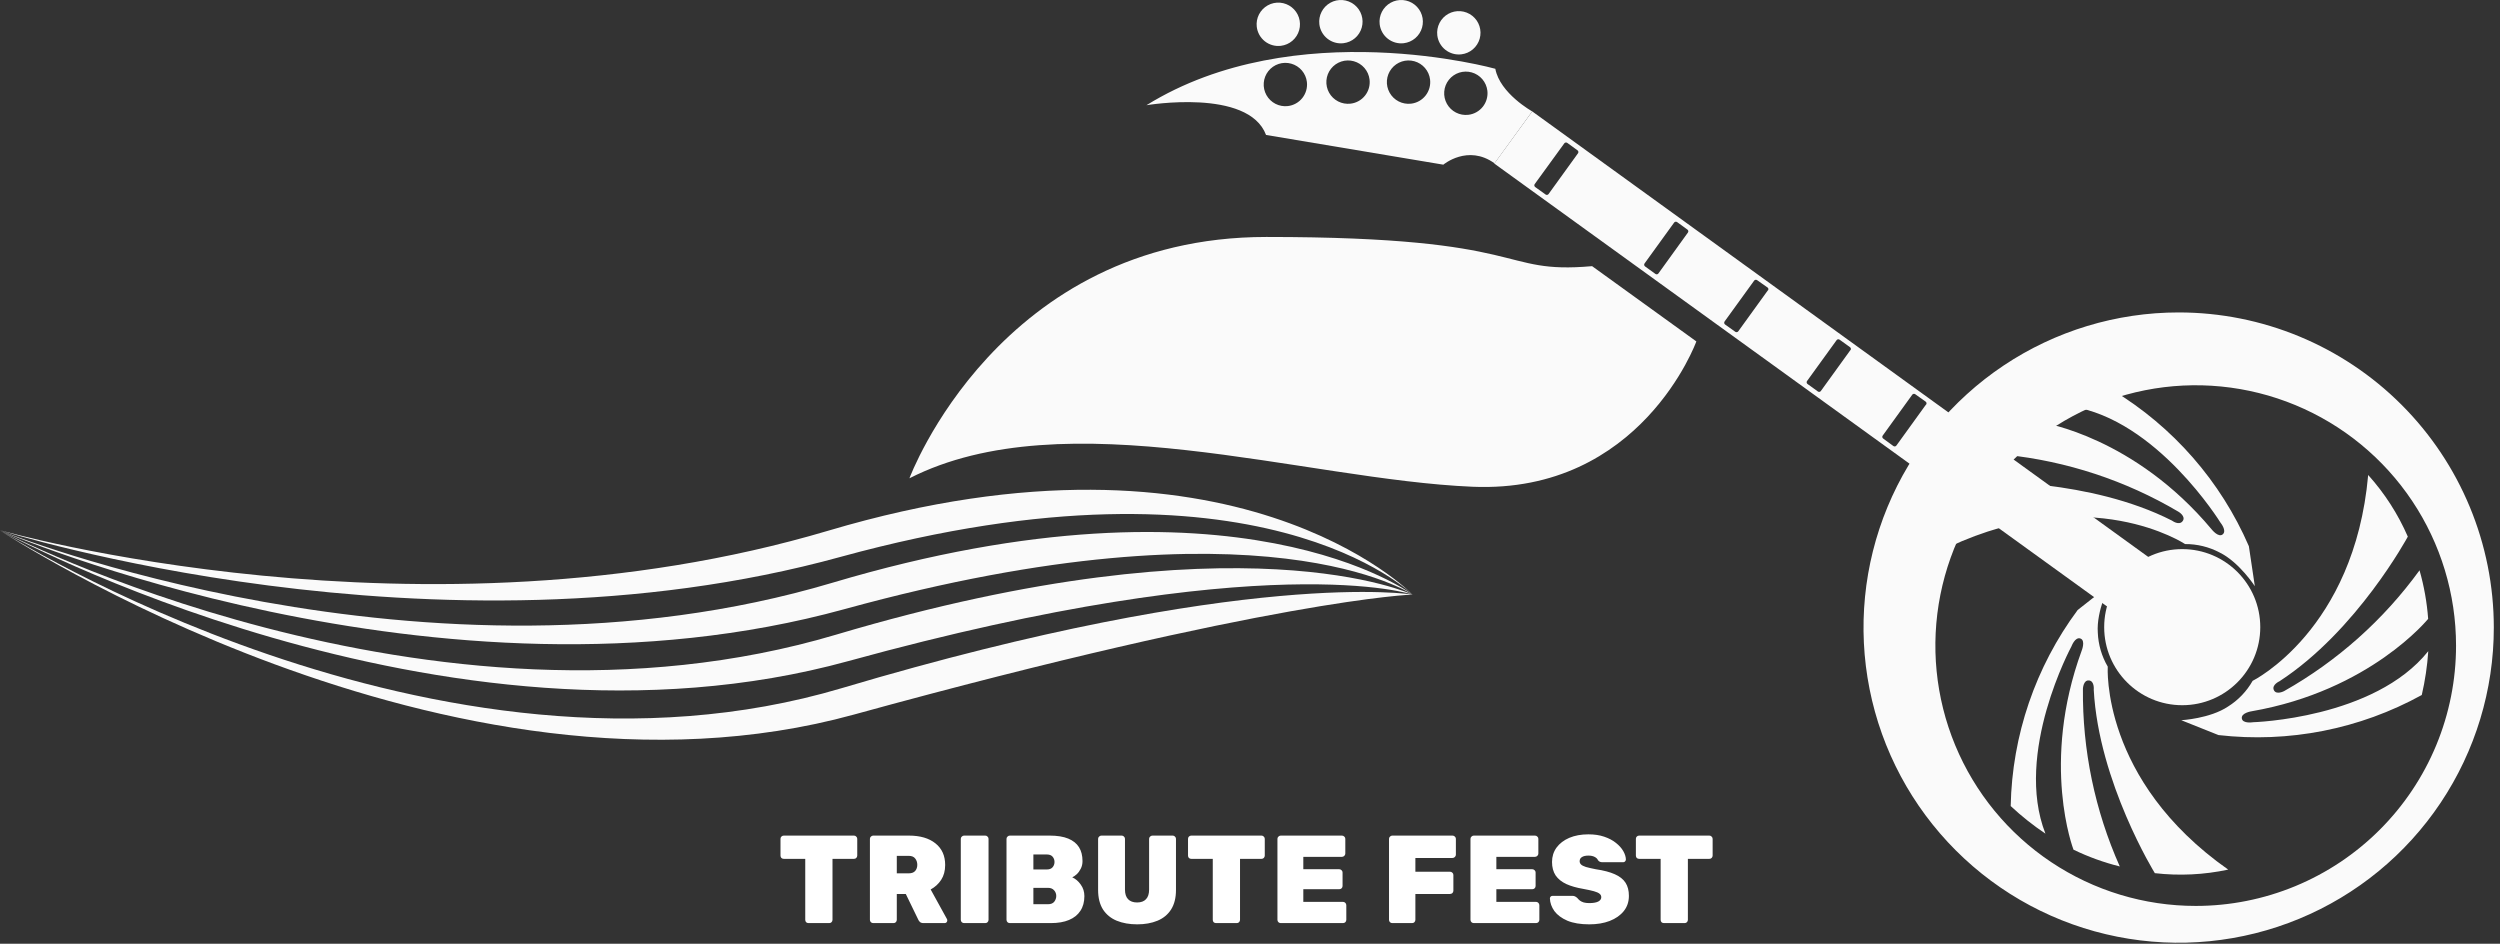 <?xml version="1.0" encoding="UTF-8"?> <svg xmlns="http://www.w3.org/2000/svg" width="400" height="151" viewBox="0 0 400 151" fill="none"><rect x="0" y="0" width="400" height="151" fill="#333333" stroke="none"/> <path d="M348.586 49.99C338.613 49.99 328.864 52.947 320.572 58.488C312.28 64.029 305.817 71.904 302 81.118C298.184 90.332 297.185 100.47 299.131 110.251C301.077 120.033 305.879 129.017 312.931 136.069C319.983 143.121 328.968 147.923 338.749 149.869C348.53 151.815 358.669 150.816 367.882 147C377.096 143.183 384.971 136.72 390.512 128.428C396.053 120.136 399.01 110.387 399.01 100.414C399.01 87.041 393.697 74.215 384.241 64.759C374.785 55.303 361.959 49.99 348.586 49.99ZM351.322 144.948C343.083 144.95 335.029 142.508 328.177 137.932C321.326 133.356 315.986 126.85 312.832 119.239C309.679 111.627 308.853 103.252 310.46 95.171C312.067 87.09 316.034 79.667 321.86 73.842C327.686 68.016 335.109 64.049 343.189 62.441C351.27 60.835 359.646 61.66 367.257 64.814C374.869 67.968 381.374 73.308 385.951 80.159C390.527 87.01 392.968 95.064 392.967 103.303C392.967 108.772 391.89 114.188 389.797 119.24C387.704 124.293 384.636 128.884 380.769 132.751C376.902 136.618 372.311 139.685 367.259 141.778C362.206 143.871 356.791 144.948 351.322 144.948Z" fill="#FAFAFA"></path> <path d="M349.157 112.833C356.053 112.833 361.643 107.242 361.643 100.346C361.643 93.45 356.053 87.859 349.157 87.859C342.26 87.859 336.67 93.45 336.67 100.346C336.67 107.242 342.26 112.833 349.157 112.833Z" fill="#FAFAFA"></path> <path d="M337.496 93.613C337.496 93.613 335.408 97.722 335.647 101.199C335.722 103.123 336.269 105 337.24 106.662C337.24 106.662 336.09 124.792 356.512 139.136C352.656 139.963 348.692 140.156 344.775 139.707C344.775 139.707 335.791 125.149 334.999 110.353C334.999 110.353 335.144 108.955 334.232 108.87C333.32 108.785 333.269 110.2 333.269 110.2C333.17 119.991 335.182 129.689 339.167 138.633C336.612 137.996 334.13 137.096 331.76 135.949C331.76 135.949 326.45 122.175 333.072 104.097C333.072 104.097 333.729 102.469 332.868 102.162C332.007 101.855 331.436 103.415 331.436 103.415C331.436 103.415 322.214 120.462 327.268 133.383C325.3 132.063 323.442 130.586 321.711 128.968C321.935 117.653 325.68 106.69 332.425 97.602L337.496 93.613Z" fill="#FAFAFA"></path> <path d="M349 115.233C349 115.233 353.594 114.986 356.492 113.042C358.121 112.018 359.471 110.607 360.421 108.934C360.421 108.934 376.701 100.871 378.908 76C381.541 78.923 383.683 82.253 385.25 85.862C385.25 85.862 377.135 100.922 364.717 109.002C364.717 109.002 363.438 109.573 363.814 110.409C364.189 111.244 365.45 110.579 365.45 110.579C373.98 105.768 381.373 99.175 387.125 91.248C387.849 93.782 388.311 96.384 388.505 99.013C388.505 99.013 379.232 110.502 360.268 113.801C360.268 113.801 358.563 114.048 358.691 114.943C358.819 115.838 360.489 115.557 360.489 115.557C360.489 115.557 379.888 115.003 388.523 104.187C388.366 106.549 388.018 108.895 387.483 111.201C377.57 116.665 366.202 118.905 354.958 117.611L349 115.233Z" fill="#FAFAFA"></path> <path d="M360.774 93.791C360.774 93.791 358.268 89.93 355.132 88.396C353.43 87.5 351.532 87.037 349.609 87.05C349.609 87.05 334.48 76.984 311.842 87.501C313.06 83.763 314.874 80.247 317.211 77.086C317.211 77.086 334.318 76.583 347.52 83.299C347.52 83.299 348.654 84.152 349.225 83.376C349.796 82.6 348.552 81.876 348.552 81.876C340.102 76.883 330.673 73.775 320.911 72.764C322.737 70.856 324.757 69.142 326.937 67.651C326.937 67.651 341.528 69.935 353.862 84.697C353.862 84.697 354.953 86.087 355.643 85.49C356.333 84.893 355.277 83.623 355.277 83.623C355.277 83.623 345.1 67.105 331.411 65.034C333.537 63.989 335.743 63.117 338.008 62.426C347.697 68.278 355.32 77.004 359.819 87.391L360.774 93.791Z" fill="#FAFAFA"></path> <path d="M245.155 17.824L239.086 26.169L341.025 99.853L347.051 91.517L245.155 17.824ZM252.493 24.506L247.771 31.044C247.745 31.08 247.712 31.111 247.674 31.135C247.635 31.159 247.593 31.174 247.548 31.181C247.504 31.189 247.459 31.187 247.415 31.176C247.371 31.166 247.33 31.147 247.294 31.121L245.632 29.927C245.595 29.901 245.564 29.868 245.541 29.83C245.517 29.791 245.501 29.749 245.494 29.705C245.487 29.66 245.489 29.615 245.499 29.571C245.51 29.527 245.529 29.486 245.555 29.45L250.286 22.938C250.312 22.902 250.345 22.871 250.383 22.847C250.421 22.824 250.464 22.808 250.508 22.801C250.553 22.794 250.598 22.795 250.642 22.806C250.685 22.816 250.727 22.835 250.763 22.861L252.416 24.063C252.481 24.115 252.524 24.189 252.538 24.27C252.552 24.352 252.536 24.436 252.493 24.506ZM270.068 37.206L265.346 43.752C265.32 43.789 265.287 43.819 265.249 43.843C265.21 43.867 265.168 43.883 265.124 43.89C265.079 43.897 265.034 43.895 264.99 43.885C264.946 43.874 264.905 43.855 264.869 43.829L263.207 42.627C263.17 42.601 263.139 42.568 263.116 42.529C263.092 42.491 263.076 42.449 263.069 42.404C263.062 42.36 263.064 42.315 263.074 42.271C263.085 42.227 263.104 42.186 263.13 42.15L267.861 35.612C267.887 35.576 267.92 35.545 267.958 35.521C267.996 35.498 268.039 35.482 268.083 35.475C268.128 35.468 268.173 35.469 268.217 35.48C268.26 35.49 268.302 35.509 268.338 35.536L269.991 36.737C270.028 36.763 270.058 36.795 270.082 36.833C270.105 36.87 270.121 36.912 270.128 36.956C270.135 36.999 270.134 37.044 270.123 37.087C270.113 37.13 270.094 37.171 270.068 37.206ZM282.853 46.462L278.123 53.008C278.096 53.045 278.063 53.076 278.025 53.099C277.987 53.123 277.944 53.139 277.9 53.146C277.856 53.153 277.81 53.151 277.767 53.141C277.723 53.13 277.682 53.111 277.645 53.085L276.009 51.917C275.937 51.863 275.889 51.783 275.875 51.694C275.86 51.605 275.881 51.514 275.932 51.44L280.663 44.903C280.689 44.866 280.722 44.835 280.76 44.812C280.798 44.788 280.841 44.772 280.885 44.765C280.93 44.758 280.975 44.76 281.019 44.77C281.062 44.781 281.104 44.8 281.14 44.826L282.845 46.028C282.902 46.084 282.937 46.159 282.943 46.239C282.949 46.319 282.926 46.398 282.879 46.462H282.853ZM296.064 56.017L291.334 62.563C291.308 62.599 291.276 62.63 291.238 62.654C291.201 62.677 291.159 62.693 291.115 62.7C291.072 62.707 291.027 62.705 290.984 62.695C290.941 62.685 290.901 62.666 290.865 62.64L289.203 61.438C289.166 61.412 289.136 61.379 289.112 61.34C289.088 61.302 289.072 61.26 289.065 61.215C289.058 61.171 289.06 61.126 289.07 61.082C289.081 61.038 289.1 60.997 289.126 60.961L293.857 54.423C293.883 54.387 293.916 54.356 293.954 54.332C293.993 54.309 294.035 54.293 294.079 54.286C294.124 54.279 294.169 54.28 294.213 54.291C294.256 54.301 294.298 54.32 294.334 54.347L295.987 55.54C296.026 55.564 296.059 55.596 296.085 55.633C296.111 55.67 296.13 55.712 296.139 55.757C296.149 55.801 296.149 55.847 296.141 55.892C296.132 55.937 296.115 55.979 296.09 56.017H296.064ZM308.142 64.754L303.42 71.291C303.394 71.327 303.36 71.358 303.322 71.382C303.284 71.406 303.241 71.421 303.197 71.428C303.153 71.436 303.107 71.434 303.064 71.423C303.02 71.413 302.979 71.394 302.943 71.368L301.306 70.166C301.27 70.14 301.239 70.108 301.216 70.07C301.192 70.033 301.176 69.991 301.169 69.948C301.162 69.904 301.164 69.859 301.174 69.816C301.184 69.773 301.203 69.733 301.229 69.697L305.96 63.151C305.986 63.115 306.019 63.084 306.057 63.06C306.096 63.036 306.138 63.021 306.182 63.014C306.227 63.006 306.272 63.008 306.316 63.019C306.36 63.029 306.401 63.048 306.437 63.074L308.125 64.276C308.193 64.334 308.236 64.417 308.244 64.506C308.252 64.595 308.224 64.684 308.167 64.754H308.142Z" fill="#FAFAFA"></path> <path d="M239.251 11.005C239.251 11.005 207.263 2.056 183.432 16.835C183.432 16.835 199.737 14.065 202.566 21.591L230.932 26.347C230.932 26.347 234.853 23.049 239.123 26.134L245.157 17.824C245.157 17.824 239.984 14.951 239.251 11.005ZM206.061 16.971C205.38 17.051 204.69 16.927 204.079 16.615C203.469 16.302 202.964 15.816 202.63 15.217C202.296 14.618 202.146 13.934 202.201 13.25C202.255 12.566 202.511 11.914 202.936 11.376C203.362 10.838 203.937 10.437 204.589 10.226C205.242 10.014 205.942 10.001 206.602 10.188C207.262 10.374 207.852 10.752 208.298 11.274C208.743 11.796 209.023 12.438 209.104 13.119C209.21 14.033 208.949 14.952 208.378 15.674C207.808 16.396 206.975 16.863 206.061 16.971ZM216.076 16.588C215.396 16.665 214.708 16.539 214.1 16.227C213.491 15.914 212.988 15.428 212.655 14.83C212.322 14.232 212.173 13.549 212.227 12.867C212.281 12.185 212.536 11.534 212.959 10.996C213.382 10.458 213.955 10.057 214.605 9.844C215.256 9.631 215.954 9.616 216.614 9.799C217.273 9.982 217.864 10.356 218.311 10.874C218.758 11.392 219.042 12.031 219.127 12.71C219.184 13.165 219.15 13.627 219.028 14.07C218.905 14.512 218.695 14.925 218.411 15.286C218.128 15.647 217.775 15.948 217.374 16.171C216.973 16.395 216.532 16.536 216.076 16.588ZM225.758 16.588C225.078 16.665 224.391 16.539 223.782 16.227C223.173 15.914 222.671 15.428 222.338 14.83C222.004 14.232 221.855 13.549 221.909 12.867C221.964 12.185 222.218 11.534 222.641 10.996C223.064 10.458 223.637 10.057 224.288 9.844C224.938 9.631 225.637 9.616 226.296 9.799C226.956 9.982 227.546 10.356 227.993 10.874C228.441 11.392 228.725 12.031 228.81 12.71C228.867 13.165 228.833 13.626 228.711 14.068C228.588 14.51 228.38 14.923 228.097 15.283C227.814 15.644 227.462 15.945 227.062 16.169C226.663 16.393 226.222 16.535 225.767 16.588H225.758ZM234.938 18.369C234.257 18.449 233.567 18.325 232.956 18.012C232.346 17.7 231.841 17.214 231.507 16.615C231.173 16.016 231.023 15.332 231.078 14.648C231.132 13.964 231.388 13.312 231.813 12.774C232.239 12.235 232.814 11.835 233.466 11.624C234.119 11.412 234.819 11.399 235.479 11.586C236.139 11.772 236.729 12.15 237.174 12.672C237.62 13.194 237.9 13.836 237.981 14.517C238.087 15.43 237.827 16.347 237.258 17.069C236.69 17.791 235.859 18.258 234.946 18.369H234.938Z" fill="#FAFAFA"></path> <path d="M204.935 7.332C205.616 7.252 206.258 6.971 206.779 6.526C207.301 6.08 207.679 5.491 207.866 4.83C208.052 4.17 208.039 3.47 207.828 2.817C207.616 2.165 207.216 1.59 206.678 1.165C206.139 0.74 205.487 0.484 204.804 0.429C204.12 0.374 203.435 0.524 202.836 0.858C202.237 1.193 201.751 1.697 201.439 2.308C201.127 2.918 201.002 3.608 201.082 4.289C201.135 4.742 201.276 5.18 201.499 5.578C201.721 5.976 202.02 6.327 202.377 6.609C202.735 6.892 203.145 7.101 203.584 7.225C204.023 7.349 204.482 7.385 204.935 7.332Z" fill="#FAFAFA"></path> <path d="M214.948 6.914C215.629 6.834 216.271 6.553 216.793 6.108C217.315 5.662 217.693 5.073 217.879 4.413C218.066 3.752 218.053 3.052 217.841 2.399C217.63 1.747 217.23 1.172 216.691 0.747C216.153 0.322 215.501 0.066 214.817 0.011C214.133 -0.044 213.449 0.106 212.85 0.44C212.251 0.775 211.765 1.279 211.453 1.89C211.14 2.5 211.016 3.19 211.096 3.871C211.149 4.324 211.29 4.762 211.512 5.16C211.735 5.558 212.033 5.909 212.391 6.191C212.749 6.474 213.159 6.683 213.598 6.807C214.036 6.931 214.495 6.968 214.948 6.914Z" fill="#FAFAFA"></path> <path d="M224.599 6.914C225.28 6.834 225.922 6.553 226.443 6.108C226.965 5.662 227.343 5.073 227.53 4.413C227.716 3.752 227.703 3.052 227.492 2.399C227.28 1.747 226.88 1.172 226.342 0.747C225.804 0.322 225.151 0.066 224.468 0.011C223.784 -0.044 223.099 0.106 222.5 0.44C221.902 0.775 221.415 1.279 221.103 1.89C220.791 2.5 220.667 3.19 220.746 3.871C220.799 4.324 220.941 4.762 221.163 5.16C221.385 5.558 221.684 5.909 222.042 6.191C222.399 6.474 222.809 6.683 223.248 6.807C223.687 6.931 224.146 6.968 224.599 6.914Z" fill="#FAFAFA"></path> <path d="M233.811 8.694C234.493 8.615 235.136 8.336 235.659 7.892C236.182 7.447 236.561 6.858 236.749 6.198C236.937 5.538 236.925 4.837 236.714 4.183C236.503 3.53 236.104 2.954 235.565 2.528C235.027 2.102 234.375 1.846 233.691 1.79C233.007 1.735 232.322 1.884 231.722 2.219C231.123 2.553 230.636 3.058 230.324 3.669C230.011 4.28 229.887 4.97 229.967 5.651C230.074 6.564 230.539 7.398 231.259 7.968C231.98 8.539 232.898 8.8 233.811 8.694Z" fill="#FAFAFA"></path> <path d="M254.736 42.585L271.416 54.628C271.416 54.628 262.586 79.013 235.618 77.88C208.65 76.746 170.423 63.85 145.51 76.525C145.51 76.525 159.812 37.914 202.616 37.914C245.42 37.914 239.454 43.94 254.736 42.585Z" fill="#FAFAFA"></path> <path d="M226.003 95.13C226.003 95.13 197.467 65.613 132.554 84.902C67.64 104.19 0.008 84.834 0.008 84.834C0.008 84.834 69.635 106.994 134.514 89.095C201.584 70.71 226.003 95.13 226.003 95.13Z" fill="#FAFAFA"></path> <path d="M226.003 95.131C226.003 95.131 198.072 73.917 133.159 93.248C68.245 112.578 0.008 84.869 0.008 84.869C0.008 84.869 70.24 115.323 135.102 97.467C202.189 79.014 226.003 95.131 226.003 95.131Z" fill="#FAFAFA"></path> <path d="M226.003 95.131C226.003 95.131 198.677 82.227 133.764 101.549C68.85 120.872 0.008 84.869 0.008 84.869C0.008 84.869 70.836 123.633 135.724 105.777C202.794 87.315 226.003 95.131 226.003 95.131Z" fill="#FAFAFA"></path> <path d="M226.004 95.131C226.004 95.131 199.582 90.784 134.668 110.107C69.755 129.429 0 84.869 0 84.869C0 84.869 71.741 132.19 136.62 114.334C203.698 95.881 226.004 95.131 226.004 95.131Z" fill="#FAFAFA"></path> <path d="M129.36 147.695C129.213 147.695 129.086 147.649 128.98 147.555C128.886 147.449 128.84 147.322 128.84 147.175V137.415H125.4C125.253 137.415 125.126 137.369 125.02 137.275C124.926 137.169 124.88 137.042 124.88 136.895V134.215C124.88 134.069 124.926 133.949 125.02 133.855C125.126 133.749 125.253 133.695 125.4 133.695H136.64C136.786 133.695 136.906 133.749 137 133.855C137.106 133.949 137.16 134.069 137.16 134.215V136.895C137.16 137.042 137.106 137.169 137 137.275C136.906 137.369 136.786 137.415 136.64 137.415H133.2V147.175C133.2 147.322 133.146 147.449 133.04 147.555C132.946 147.649 132.826 147.695 132.68 147.695H129.36ZM139.707 147.695C139.573 147.695 139.453 147.649 139.347 147.555C139.24 147.449 139.187 147.322 139.187 147.175V134.215C139.187 134.069 139.24 133.949 139.347 133.855C139.453 133.749 139.573 133.695 139.707 133.695H145.407C147.22 133.695 148.64 134.109 149.667 134.935C150.707 135.762 151.227 136.915 151.227 138.395C151.227 139.329 151.013 140.122 150.587 140.775C150.16 141.429 149.6 141.942 148.907 142.315L151.507 147.035C151.547 147.115 151.567 147.189 151.567 147.255C151.567 147.375 151.527 147.482 151.447 147.575C151.367 147.655 151.267 147.695 151.147 147.695H147.767C147.513 147.695 147.32 147.635 147.187 147.515C147.053 147.382 146.967 147.262 146.927 147.155L144.927 143.035H143.487V147.175C143.487 147.322 143.433 147.449 143.327 147.555C143.233 147.649 143.113 147.695 142.967 147.695H139.707ZM143.487 139.735H145.387C145.853 139.735 146.2 139.609 146.427 139.355C146.653 139.089 146.767 138.762 146.767 138.375C146.767 137.975 146.653 137.635 146.427 137.355C146.213 137.075 145.867 136.935 145.387 136.935H143.487V139.735ZM154.247 147.695C154.114 147.695 153.994 147.649 153.887 147.555C153.781 147.449 153.727 147.322 153.727 147.175V134.215C153.727 134.069 153.781 133.949 153.887 133.855C153.994 133.749 154.114 133.695 154.247 133.695H157.647C157.794 133.695 157.914 133.749 158.007 133.855C158.114 133.949 158.167 134.069 158.167 134.215V147.175C158.167 147.322 158.114 147.449 158.007 147.555C157.914 147.649 157.794 147.695 157.647 147.695H154.247ZM161.561 147.695C161.428 147.695 161.308 147.649 161.201 147.555C161.095 147.449 161.041 147.322 161.041 147.175V134.215C161.041 134.069 161.095 133.949 161.201 133.855C161.308 133.749 161.428 133.695 161.561 133.695H167.941C169.155 133.695 170.148 133.855 170.921 134.175C171.695 134.495 172.268 134.955 172.641 135.555C173.015 136.155 173.201 136.895 173.201 137.775C173.201 138.229 173.108 138.635 172.921 138.995C172.748 139.342 172.535 139.635 172.281 139.875C172.028 140.102 171.788 140.269 171.561 140.375C172.081 140.602 172.535 140.989 172.921 141.535C173.308 142.069 173.501 142.682 173.501 143.375C173.501 144.309 173.288 145.095 172.861 145.735C172.448 146.375 171.841 146.862 171.041 147.195C170.255 147.529 169.288 147.695 168.141 147.695H161.561ZM165.341 144.675H167.681C168.135 144.675 168.468 144.542 168.681 144.275C168.895 143.995 169.001 143.689 169.001 143.355C169.001 143.009 168.888 142.709 168.661 142.455C168.435 142.189 168.108 142.055 167.681 142.055H165.341V144.675ZM165.341 139.115H167.481C167.908 139.115 168.221 138.995 168.421 138.755C168.621 138.515 168.721 138.235 168.721 137.915C168.721 137.595 168.621 137.315 168.421 137.075C168.221 136.835 167.908 136.715 167.481 136.715H165.341V139.115ZM181.956 147.895C180.716 147.895 179.623 147.702 178.676 147.315C177.743 146.929 177.01 146.329 176.476 145.515C175.956 144.689 175.696 143.649 175.696 142.395V134.215C175.696 134.069 175.75 133.949 175.856 133.855C175.963 133.749 176.083 133.695 176.216 133.695H179.476C179.623 133.695 179.743 133.749 179.836 133.855C179.943 133.949 179.996 134.069 179.996 134.215V142.335C179.996 143.015 180.163 143.529 180.496 143.875C180.83 144.222 181.31 144.395 181.936 144.395C182.563 144.395 183.036 144.222 183.356 143.875C183.69 143.529 183.856 143.015 183.856 142.335V134.215C183.856 134.069 183.91 133.949 184.016 133.855C184.123 133.749 184.25 133.695 184.396 133.695H187.636C187.783 133.695 187.903 133.749 187.996 133.855C188.103 133.949 188.156 134.069 188.156 134.215V142.395C188.156 143.649 187.896 144.689 187.376 145.515C186.856 146.329 186.13 146.929 185.196 147.315C184.263 147.702 183.183 147.895 181.956 147.895ZM194.563 147.695C194.416 147.695 194.29 147.649 194.183 147.555C194.09 147.449 194.043 147.322 194.043 147.175V137.415H190.603C190.456 137.415 190.33 137.369 190.223 137.275C190.13 137.169 190.083 137.042 190.083 136.895V134.215C190.083 134.069 190.13 133.949 190.223 133.855C190.33 133.749 190.456 133.695 190.603 133.695H201.843C201.99 133.695 202.11 133.749 202.203 133.855C202.31 133.949 202.363 134.069 202.363 134.215V136.895C202.363 137.042 202.31 137.169 202.203 137.275C202.11 137.369 201.99 137.415 201.843 137.415H198.403V147.175C198.403 147.322 198.35 147.449 198.243 147.555C198.15 147.649 198.03 147.695 197.883 147.695H194.563ZM204.91 147.695C204.776 147.695 204.656 147.649 204.55 147.555C204.443 147.449 204.39 147.322 204.39 147.175V134.215C204.39 134.069 204.443 133.949 204.55 133.855C204.656 133.749 204.776 133.695 204.91 133.695H214.71C214.856 133.695 214.983 133.749 215.09 133.855C215.196 133.949 215.25 134.069 215.25 134.215V136.575C215.25 136.709 215.196 136.829 215.09 136.935C214.983 137.042 214.856 137.095 214.71 137.095H208.53V139.075H214.27C214.416 139.075 214.543 139.129 214.65 139.235C214.756 139.329 214.81 139.449 214.81 139.595V141.755C214.81 141.902 214.756 142.029 214.65 142.135C214.543 142.229 214.416 142.275 214.27 142.275H208.53V144.295H214.87C215.016 144.295 215.143 144.349 215.25 144.455C215.356 144.562 215.41 144.689 215.41 144.835V147.175C215.41 147.322 215.356 147.449 215.25 147.555C215.143 147.649 215.016 147.695 214.87 147.695H204.91ZM222.761 147.695C222.627 147.695 222.507 147.649 222.401 147.555C222.294 147.449 222.241 147.322 222.241 147.175V134.215C222.241 134.069 222.294 133.949 222.401 133.855C222.507 133.749 222.627 133.695 222.761 133.695H232.401C232.547 133.695 232.674 133.749 232.781 133.855C232.887 133.949 232.941 134.069 232.941 134.215V136.755C232.941 136.889 232.887 137.009 232.781 137.115C232.674 137.222 232.547 137.275 232.401 137.275H226.461V139.475H232.001C232.147 139.475 232.274 139.529 232.381 139.635C232.487 139.729 232.541 139.849 232.541 139.995V142.515C232.541 142.662 232.487 142.789 232.381 142.895C232.274 142.989 232.147 143.035 232.001 143.035H226.461V147.175C226.461 147.322 226.407 147.449 226.301 147.555C226.207 147.649 226.087 147.695 225.941 147.695H222.761ZM235.797 147.695C235.664 147.695 235.544 147.649 235.437 147.555C235.331 147.449 235.277 147.322 235.277 147.175V134.215C235.277 134.069 235.331 133.949 235.437 133.855C235.544 133.749 235.664 133.695 235.797 133.695H245.597C245.744 133.695 245.871 133.749 245.977 133.855C246.084 133.949 246.137 134.069 246.137 134.215V136.575C246.137 136.709 246.084 136.829 245.977 136.935C245.871 137.042 245.744 137.095 245.597 137.095H239.417V139.075H245.157C245.304 139.075 245.431 139.129 245.537 139.235C245.644 139.329 245.697 139.449 245.697 139.595V141.755C245.697 141.902 245.644 142.029 245.537 142.135C245.431 142.229 245.304 142.275 245.157 142.275H239.417V144.295H245.757C245.904 144.295 246.031 144.349 246.137 144.455C246.244 144.562 246.297 144.689 246.297 144.835V147.175C246.297 147.322 246.244 147.449 246.137 147.555C246.031 147.649 245.904 147.695 245.757 147.695H235.797ZM254.284 147.895C252.884 147.895 251.717 147.702 250.784 147.315C249.864 146.915 249.17 146.402 248.704 145.775C248.25 145.135 248.01 144.462 247.984 143.755C247.984 143.635 248.024 143.535 248.104 143.455C248.184 143.375 248.284 143.335 248.404 143.335H251.584C251.77 143.335 251.917 143.369 252.024 143.435C252.13 143.489 252.244 143.569 252.364 143.675C252.484 143.822 252.624 143.962 252.784 144.095C252.944 144.215 253.15 144.315 253.404 144.395C253.657 144.462 253.95 144.495 254.284 144.495C254.897 144.495 255.37 144.415 255.704 144.255C256.037 144.082 256.204 143.849 256.204 143.555C256.204 143.329 256.11 143.142 255.924 142.995C255.75 142.849 255.45 142.715 255.024 142.595C254.597 142.475 254.017 142.349 253.284 142.215C252.257 142.042 251.37 141.789 250.624 141.455C249.877 141.109 249.304 140.649 248.904 140.075C248.517 139.489 248.324 138.769 248.324 137.915C248.324 137.049 248.564 136.282 249.044 135.615C249.537 134.949 250.217 134.429 251.084 134.055C251.964 133.682 252.984 133.495 254.144 133.495C255.104 133.495 255.95 133.622 256.684 133.875C257.43 134.129 258.057 134.462 258.564 134.875C259.07 135.275 259.457 135.709 259.724 136.175C259.99 136.642 260.13 137.089 260.144 137.515C260.144 137.635 260.097 137.742 260.004 137.835C259.924 137.915 259.83 137.955 259.724 137.955H256.384C256.224 137.955 256.084 137.929 255.964 137.875C255.857 137.822 255.757 137.735 255.664 137.615C255.597 137.429 255.43 137.262 255.164 137.115C254.897 136.969 254.557 136.895 254.144 136.895C253.69 136.895 253.344 136.975 253.104 137.135C252.864 137.282 252.744 137.502 252.744 137.795C252.744 137.995 252.817 138.169 252.964 138.315C253.11 138.462 253.37 138.595 253.744 138.715C254.117 138.822 254.637 138.942 255.304 139.075C256.57 139.262 257.59 139.529 258.364 139.875C259.15 140.222 259.724 140.675 260.084 141.235C260.444 141.795 260.624 142.495 260.624 143.335C260.624 144.282 260.35 145.095 259.804 145.775C259.257 146.455 258.504 146.982 257.544 147.355C256.597 147.715 255.51 147.895 254.284 147.895ZM266.221 147.695C266.074 147.695 265.947 147.649 265.841 147.555C265.747 147.449 265.701 147.322 265.701 147.175V137.415H262.261C262.114 137.415 261.987 137.369 261.881 137.275C261.787 137.169 261.741 137.042 261.741 136.895V134.215C261.741 134.069 261.787 133.949 261.881 133.855C261.987 133.749 262.114 133.695 262.261 133.695H273.501C273.647 133.695 273.767 133.749 273.861 133.855C273.967 133.949 274.021 134.069 274.021 134.215V136.895C274.021 137.042 273.967 137.169 273.861 137.275C273.767 137.369 273.647 137.415 273.501 137.415H270.061V147.175C270.061 147.322 270.007 147.449 269.901 147.555C269.807 147.649 269.687 147.695 269.541 147.695H266.221Z" fill="white"></path> </svg> 